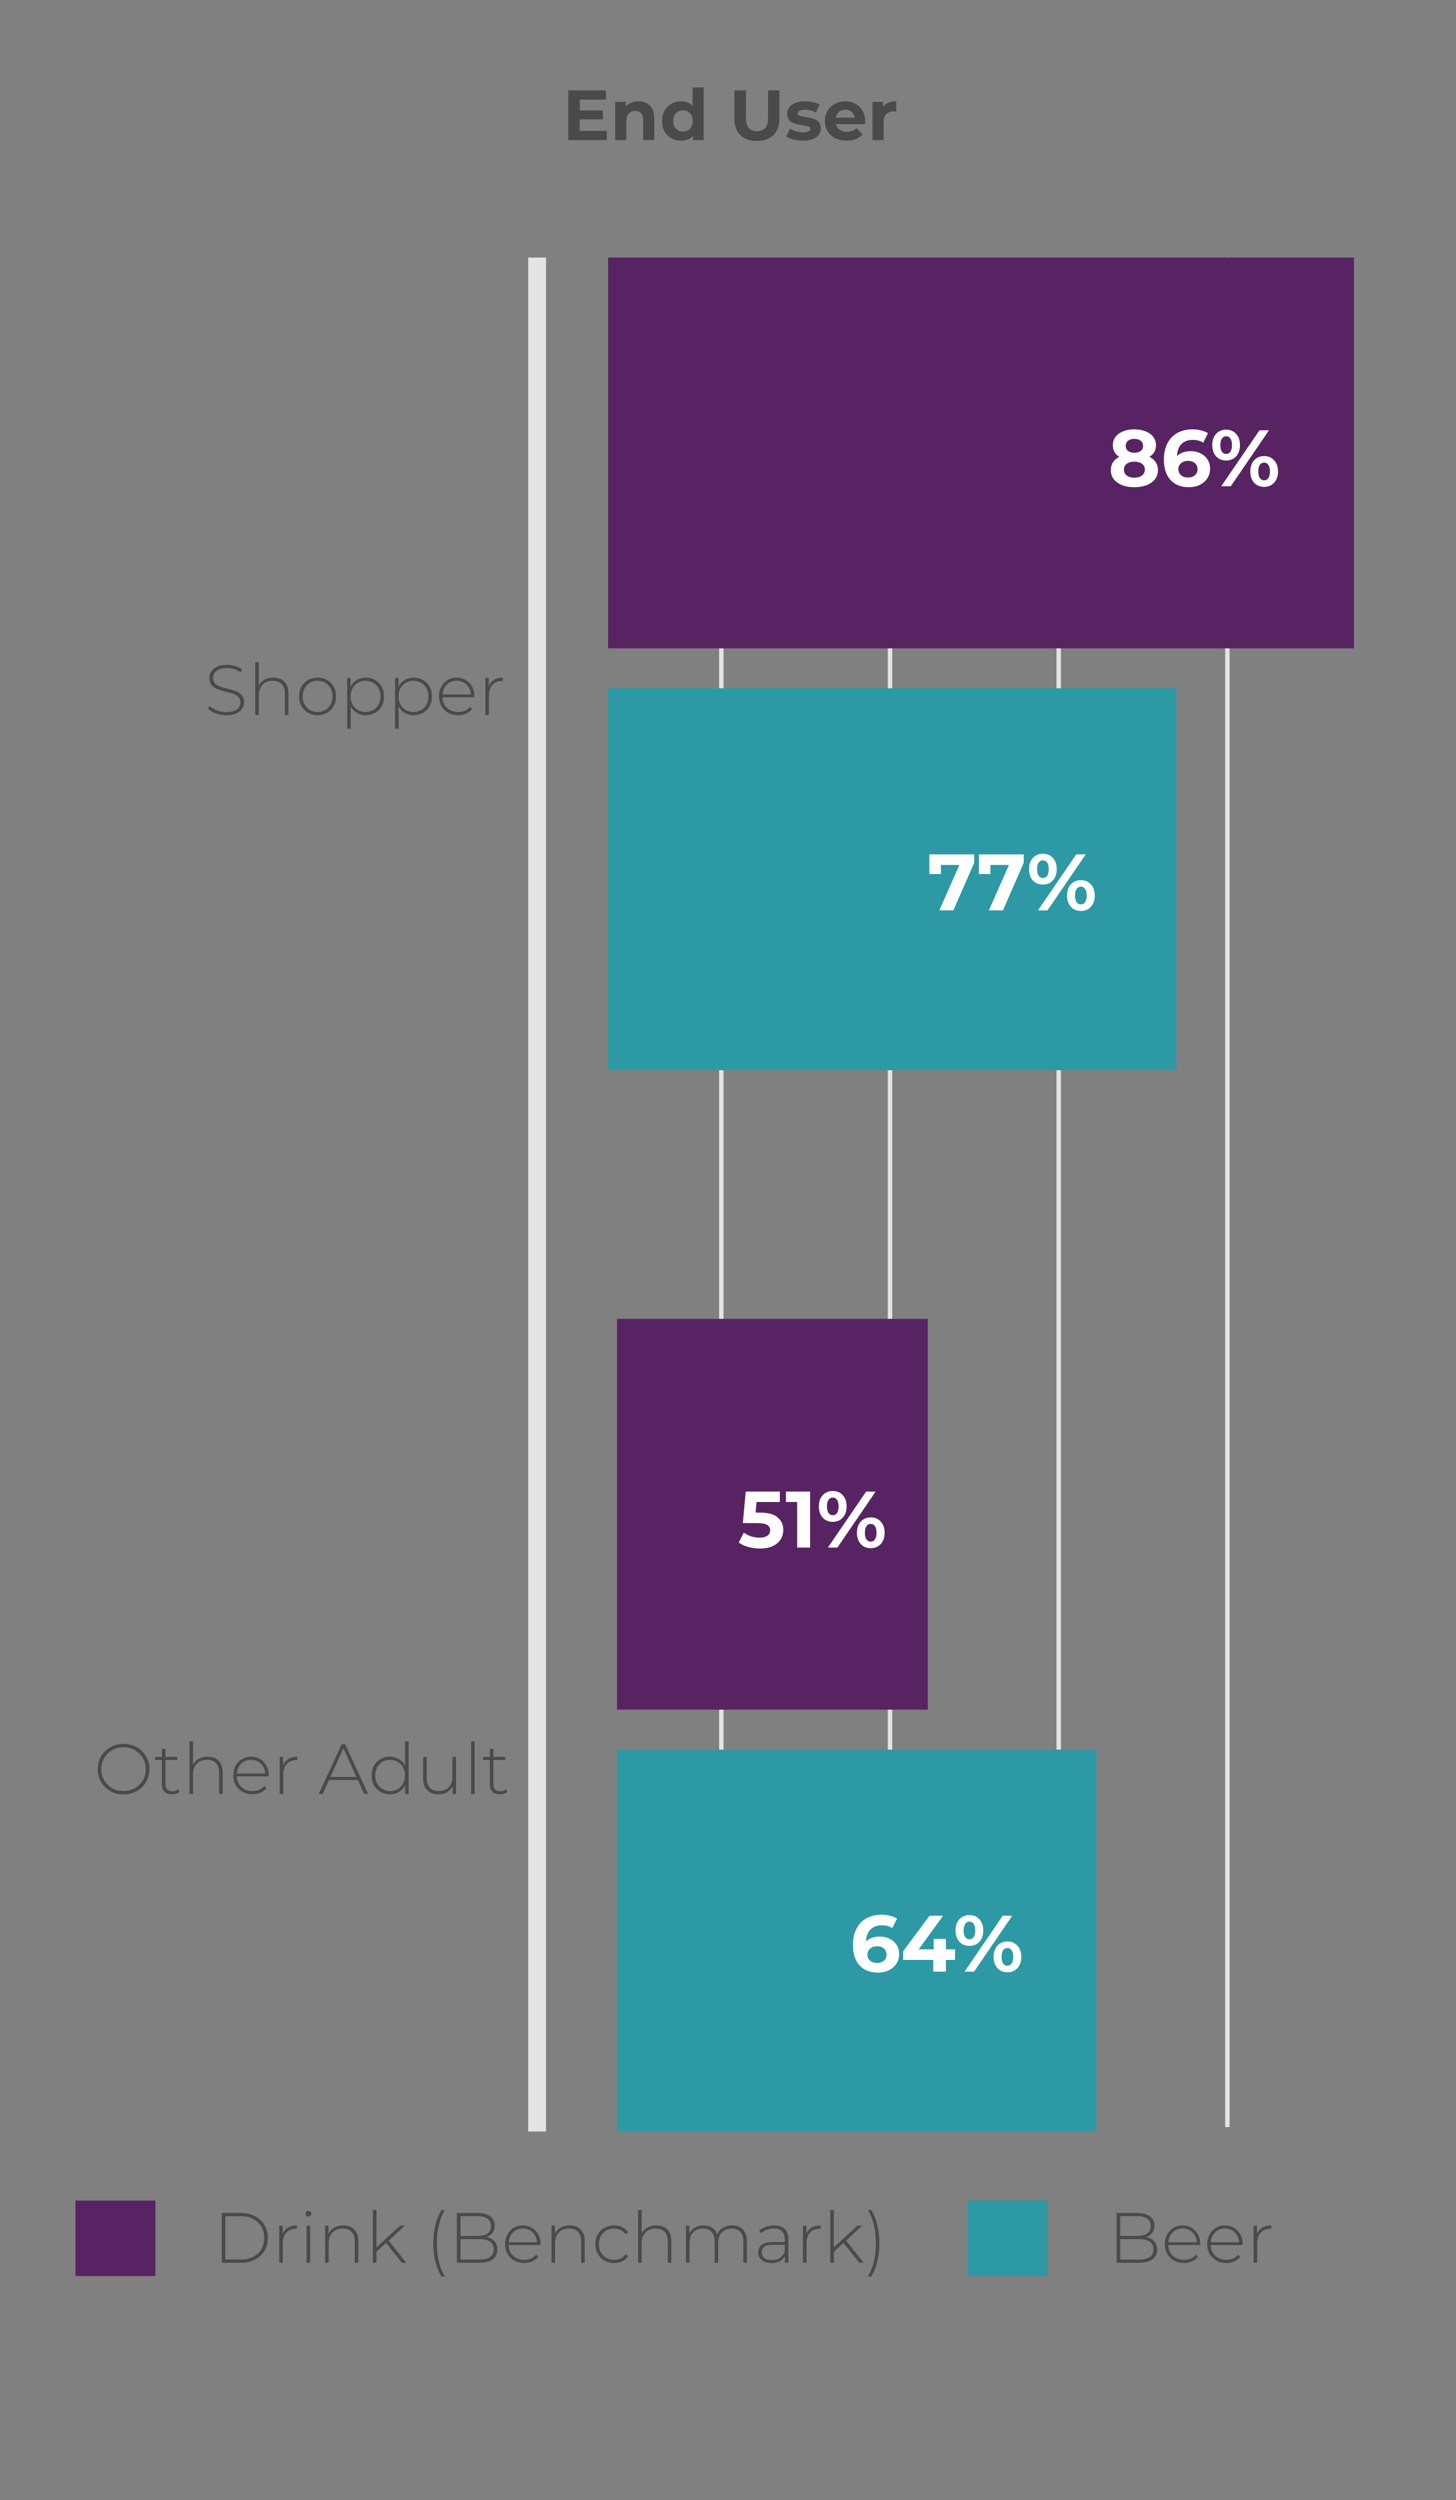 <svg width="328" height="563" viewBox="0 0 328 563" fill="none" xmlns="http://www.w3.org/2000/svg">
<rect x="0" y="0" width="328" height="563" fill="#808080" stroke="none"/>
<g clip-path="url(#clip0_10_1146)">
<path d="M258.197 503.777C258.997 503.926 259.605 504.241 260.021 504.721C260.448 505.201 260.661 505.825 260.661 506.593C260.661 507.542 260.315 508.273 259.621 508.785C258.928 509.297 257.899 509.553 256.533 509.553H251.541V498.353H256.213C257.429 498.353 258.373 498.604 259.045 499.105C259.728 499.596 260.069 500.3 260.069 501.217C260.069 501.857 259.899 502.396 259.557 502.833C259.227 503.27 258.773 503.585 258.197 503.777ZM252.357 499.057V503.521H256.181C257.163 503.521 257.915 503.334 258.437 502.961C258.971 502.577 259.237 502.017 259.237 501.281C259.237 500.556 258.971 500.006 258.437 499.633C257.915 499.249 257.163 499.057 256.181 499.057H252.357ZM256.533 508.849C257.621 508.849 258.443 508.662 258.997 508.289C259.563 507.905 259.845 507.318 259.845 506.529C259.845 505.74 259.563 505.158 258.997 504.785C258.443 504.412 257.621 504.225 256.533 504.225H252.357V508.849H256.533ZM270.373 505.569H263.189C263.21 506.22 263.375 506.801 263.685 507.313C263.994 507.814 264.41 508.204 264.933 508.481C265.466 508.758 266.063 508.897 266.725 508.897C267.269 508.897 267.77 508.801 268.229 508.609C268.698 508.406 269.087 508.113 269.397 507.729L269.861 508.257C269.498 508.694 269.039 509.03 268.485 509.265C267.941 509.5 267.349 509.617 266.709 509.617C265.877 509.617 265.135 509.436 264.485 509.073C263.834 508.71 263.322 508.209 262.949 507.569C262.586 506.929 262.405 506.198 262.405 505.377C262.405 504.566 262.575 503.841 262.917 503.201C263.269 502.55 263.749 502.044 264.357 501.681C264.965 501.318 265.647 501.137 266.405 501.137C267.162 501.137 267.839 501.318 268.437 501.681C269.045 502.033 269.519 502.529 269.861 503.169C270.213 503.809 270.389 504.534 270.389 505.345L270.373 505.569ZM266.405 501.841C265.818 501.841 265.29 501.974 264.821 502.241C264.351 502.497 263.973 502.865 263.685 503.345C263.407 503.814 263.247 504.348 263.205 504.945H269.605C269.573 504.348 269.413 503.814 269.125 503.345C268.837 502.876 268.458 502.508 267.989 502.241C267.519 501.974 266.991 501.841 266.405 501.841ZM279.919 505.569H272.735C272.757 506.22 272.922 506.801 273.231 507.313C273.541 507.814 273.957 508.204 274.479 508.481C275.013 508.758 275.61 508.897 276.271 508.897C276.815 508.897 277.317 508.801 277.775 508.609C278.245 508.406 278.634 508.113 278.943 507.729L279.407 508.257C279.045 508.694 278.586 509.03 278.031 509.265C277.487 509.5 276.895 509.617 276.255 509.617C275.423 509.617 274.682 509.436 274.031 509.073C273.381 508.71 272.869 508.209 272.495 507.569C272.133 506.929 271.951 506.198 271.951 505.377C271.951 504.566 272.122 503.841 272.463 503.201C272.815 502.55 273.295 502.044 273.903 501.681C274.511 501.318 275.194 501.137 275.951 501.137C276.709 501.137 277.386 501.318 277.983 501.681C278.591 502.033 279.066 502.529 279.407 503.169C279.759 503.809 279.935 504.534 279.935 505.345L279.919 505.569ZM275.951 501.841C275.365 501.841 274.837 501.974 274.367 502.241C273.898 502.497 273.519 502.865 273.231 503.345C272.954 503.814 272.794 504.348 272.751 504.945H279.151C279.119 504.348 278.959 503.814 278.671 503.345C278.383 502.876 278.005 502.508 277.535 502.241C277.066 501.974 276.538 501.841 275.951 501.841ZM283.178 503.025C283.434 502.417 283.834 501.953 284.378 501.633C284.922 501.302 285.584 501.137 286.362 501.137V501.921L286.17 501.905C285.242 501.905 284.517 502.198 283.994 502.785C283.472 503.361 283.21 504.166 283.21 505.201V509.553H282.41V501.201H283.178V503.025Z" fill="#4A4A4A"/>
<path d="M49.952 498.353H54.384C55.547 498.353 56.576 498.593 57.472 499.073C58.379 499.553 59.083 500.22 59.584 501.073C60.085 501.916 60.336 502.876 60.336 503.953C60.336 505.03 60.085 505.996 59.584 506.849C59.083 507.692 58.379 508.353 57.472 508.833C56.576 509.313 55.547 509.553 54.384 509.553H49.952V498.353ZM54.32 508.817C55.355 508.817 56.267 508.614 57.056 508.209C57.845 507.793 58.453 507.217 58.88 506.481C59.307 505.745 59.52 504.902 59.52 503.953C59.52 503.004 59.307 502.161 58.88 501.425C58.453 500.689 57.845 500.118 57.056 499.713C56.267 499.297 55.355 499.089 54.32 499.089H50.768V508.817H54.32ZM63.683 503.025C63.939 502.417 64.339 501.953 64.883 501.633C65.427 501.302 66.088 501.137 66.867 501.137V501.921L66.675 501.905C65.747 501.905 65.021 502.198 64.499 502.785C63.976 503.361 63.715 504.166 63.715 505.201V509.553H62.915V501.201H63.683V503.025ZM69.071 501.201H69.871V509.553H69.071V501.201ZM69.471 499.169C69.29 499.169 69.135 499.11 69.007 498.993C68.879 498.865 68.815 498.71 68.815 498.529C68.815 498.348 68.879 498.193 69.007 498.065C69.135 497.937 69.29 497.873 69.471 497.873C69.652 497.873 69.807 497.937 69.935 498.065C70.063 498.182 70.127 498.332 70.127 498.513C70.127 498.694 70.063 498.849 69.935 498.977C69.807 499.105 69.652 499.169 69.471 499.169ZM77.323 501.137C78.368 501.137 79.195 501.441 79.803 502.049C80.411 502.657 80.715 503.532 80.715 504.673V509.553H79.915V504.737C79.915 503.798 79.675 503.084 79.195 502.593C78.725 502.102 78.064 501.857 77.211 501.857C76.23 501.857 75.456 502.15 74.891 502.737C74.326 503.324 74.043 504.113 74.043 505.105V509.553H73.243V501.201H74.011V503.009C74.299 502.422 74.725 501.964 75.291 501.633C75.867 501.302 76.544 501.137 77.323 501.137ZM86.984 505.089L84.808 507.073V509.553H84.008V497.681H84.808V506.081L90.153 501.201H91.177L87.576 504.577L91.528 509.553H90.537L86.984 505.089ZM99.444 512.657C98.858 511.676 98.404 510.55 98.084 509.281C97.775 508.012 97.62 506.641 97.62 505.169C97.62 503.697 97.775 502.321 98.084 501.041C98.404 499.75 98.858 498.63 99.444 497.681H100.212C99.007 499.74 98.404 502.236 98.404 505.169C98.404 508.102 99.007 510.598 100.212 512.657H99.444ZM109.577 503.777C110.377 503.926 110.985 504.241 111.401 504.721C111.827 505.201 112.041 505.825 112.041 506.593C112.041 507.542 111.694 508.273 111.001 508.785C110.307 509.297 109.278 509.553 107.913 509.553H102.921V498.353H107.593C108.809 498.353 109.753 498.604 110.425 499.105C111.107 499.596 111.449 500.3 111.449 501.217C111.449 501.857 111.278 502.396 110.937 502.833C110.606 503.27 110.153 503.585 109.577 503.777ZM103.737 499.057V503.521H107.561C108.542 503.521 109.294 503.334 109.817 502.961C110.35 502.577 110.617 502.017 110.617 501.281C110.617 500.556 110.35 500.006 109.817 499.633C109.294 499.249 108.542 499.057 107.561 499.057H103.737ZM107.913 508.849C109.001 508.849 109.822 508.662 110.377 508.289C110.942 507.905 111.225 507.318 111.225 506.529C111.225 505.74 110.942 505.158 110.377 504.785C109.822 504.412 109.001 504.225 107.913 504.225H103.737V508.849H107.913ZM121.752 505.569H114.568C114.589 506.22 114.755 506.801 115.064 507.313C115.373 507.814 115.789 508.204 116.312 508.481C116.845 508.758 117.443 508.897 118.104 508.897C118.648 508.897 119.149 508.801 119.608 508.609C120.077 508.406 120.467 508.113 120.776 507.729L121.24 508.257C120.877 508.694 120.419 509.03 119.864 509.265C119.32 509.5 118.728 509.617 118.088 509.617C117.256 509.617 116.515 509.436 115.864 509.073C115.213 508.71 114.701 508.209 114.328 507.569C113.965 506.929 113.784 506.198 113.784 505.377C113.784 504.566 113.955 503.841 114.296 503.201C114.648 502.55 115.128 502.044 115.736 501.681C116.344 501.318 117.027 501.137 117.784 501.137C118.541 501.137 119.219 501.318 119.816 501.681C120.424 502.033 120.899 502.529 121.24 503.169C121.592 503.809 121.768 504.534 121.768 505.345L121.752 505.569ZM117.784 501.841C117.197 501.841 116.669 501.974 116.2 502.241C115.731 502.497 115.352 502.865 115.064 503.345C114.787 503.814 114.627 504.348 114.584 504.945H120.984C120.952 504.348 120.792 503.814 120.504 503.345C120.216 502.876 119.837 502.508 119.368 502.241C118.899 501.974 118.371 501.841 117.784 501.841ZM128.323 501.137C129.368 501.137 130.195 501.441 130.803 502.049C131.411 502.657 131.715 503.532 131.715 504.673V509.553H130.915V504.737C130.915 503.798 130.675 503.084 130.195 502.593C129.726 502.102 129.064 501.857 128.211 501.857C127.23 501.857 126.456 502.15 125.891 502.737C125.326 503.324 125.043 504.113 125.043 505.105V509.553H124.243V501.201H125.011V503.009C125.299 502.422 125.726 501.964 126.291 501.633C126.867 501.302 127.544 501.137 128.323 501.137ZM138.336 509.617C137.525 509.617 136.8 509.436 136.16 509.073C135.52 508.71 135.019 508.209 134.656 507.569C134.293 506.918 134.112 506.188 134.112 505.377C134.112 504.556 134.293 503.825 134.656 503.185C135.019 502.534 135.52 502.033 136.16 501.681C136.8 501.318 137.525 501.137 138.336 501.137C139.008 501.137 139.616 501.27 140.16 501.537C140.715 501.793 141.163 502.172 141.504 502.673L140.912 503.105C140.613 502.689 140.24 502.38 139.792 502.177C139.355 501.964 138.869 501.857 138.336 501.857C137.685 501.857 137.099 502.006 136.576 502.305C136.064 502.593 135.659 503.004 135.36 503.537C135.072 504.07 134.928 504.684 134.928 505.377C134.928 506.07 135.072 506.684 135.36 507.217C135.659 507.75 136.064 508.166 136.576 508.465C137.099 508.753 137.685 508.897 138.336 508.897C138.869 508.897 139.355 508.796 139.792 508.593C140.24 508.38 140.613 508.065 140.912 507.649L141.504 508.081C141.163 508.582 140.715 508.966 140.16 509.233C139.616 509.489 139.008 509.617 138.336 509.617ZM147.839 501.137C148.884 501.137 149.711 501.441 150.319 502.049C150.927 502.657 151.231 503.532 151.231 504.673V509.553H150.431V504.737C150.431 503.798 150.191 503.084 149.711 502.593C149.241 502.102 148.58 501.857 147.727 501.857C146.745 501.857 145.972 502.15 145.407 502.737C144.841 503.324 144.559 504.113 144.559 505.105V509.553H143.759V497.681H144.559V502.945C144.847 502.369 145.273 501.926 145.839 501.617C146.404 501.297 147.071 501.137 147.839 501.137ZM164.924 501.137C165.959 501.137 166.769 501.441 167.356 502.049C167.953 502.657 168.252 503.532 168.252 504.673V509.553H167.452V504.737C167.452 503.798 167.223 503.084 166.764 502.593C166.305 502.102 165.665 501.857 164.844 501.857C163.905 501.857 163.159 502.15 162.604 502.737C162.06 503.324 161.788 504.113 161.788 505.105V509.553H160.988V504.737C160.988 503.798 160.759 503.084 160.3 502.593C159.841 502.102 159.201 501.857 158.38 501.857C157.441 501.857 156.695 502.15 156.14 502.737C155.596 503.324 155.324 504.113 155.324 505.105V509.553H154.524V501.201H155.292V502.993C155.569 502.406 155.98 501.953 156.524 501.633C157.079 501.302 157.735 501.137 158.492 501.137C159.249 501.137 159.889 501.308 160.412 501.649C160.945 501.99 161.324 502.492 161.548 503.153C161.825 502.534 162.257 502.044 162.844 501.681C163.441 501.318 164.135 501.137 164.924 501.137ZM174.371 501.137C175.406 501.137 176.201 501.404 176.755 501.937C177.31 502.46 177.587 503.233 177.587 504.257V509.553H176.819V508.065C176.553 508.556 176.163 508.94 175.651 509.217C175.139 509.484 174.526 509.617 173.811 509.617C172.883 509.617 172.147 509.398 171.603 508.961C171.07 508.524 170.803 507.948 170.803 507.233C170.803 506.54 171.049 505.98 171.539 505.553C172.041 505.116 172.835 504.897 173.923 504.897H176.787V504.225C176.787 503.446 176.574 502.854 176.147 502.449C175.731 502.044 175.118 501.841 174.307 501.841C173.753 501.841 173.219 501.937 172.707 502.129C172.206 502.321 171.779 502.577 171.427 502.897L171.027 502.321C171.443 501.948 171.945 501.66 172.531 501.457C173.118 501.244 173.731 501.137 174.371 501.137ZM173.923 508.961C174.617 508.961 175.203 508.801 175.683 508.481C176.174 508.161 176.542 507.697 176.787 507.089V505.521H173.939C173.118 505.521 172.521 505.67 172.147 505.969C171.785 506.268 171.603 506.678 171.603 507.201C171.603 507.745 171.806 508.177 172.211 508.497C172.617 508.806 173.187 508.961 173.923 508.961ZM181.652 503.025C181.908 502.417 182.308 501.953 182.852 501.633C183.396 501.302 184.057 501.137 184.836 501.137V501.921L184.644 501.905C183.716 501.905 182.99 502.198 182.468 502.785C181.945 503.361 181.684 504.166 181.684 505.201V509.553H180.884V501.201H181.652V503.025ZM190.016 505.089L187.84 507.073V509.553H187.04V497.681H187.84V506.081L193.184 501.201H194.208L190.608 504.577L194.56 509.553H193.568L190.016 505.089ZM195.518 512.657C196.137 511.612 196.59 510.47 196.878 509.233C197.166 507.996 197.31 506.641 197.31 505.169C197.31 503.697 197.166 502.342 196.878 501.105C196.59 499.868 196.137 498.726 195.518 497.681H196.27C196.867 498.63 197.321 499.75 197.63 501.041C197.95 502.321 198.11 503.697 198.11 505.169C198.11 506.641 197.95 508.017 197.63 509.297C197.321 510.566 196.867 511.686 196.27 512.657H195.518Z" fill="#4A4A4A"/>
<rect x="17" y="495.553" width="18" height="17" fill="#582362"/>
<rect x="218" y="495.553" width="18" height="17" fill="#2C99A4"/>
<path d="M136.703 29.473V31.553H128.031V20.353H136.495V22.433H130.607V24.865H135.807V26.881H130.607V29.473H136.703ZM143.822 22.817C144.888 22.817 145.747 23.137 146.398 23.777C147.059 24.417 147.39 25.366 147.39 26.625V31.553H144.894V27.009C144.894 26.326 144.744 25.82 144.446 25.489C144.147 25.148 143.715 24.977 143.15 24.977C142.52 24.977 142.019 25.174 141.646 25.569C141.272 25.953 141.086 26.529 141.086 27.297V31.553H138.59V22.945H140.974V23.953C141.304 23.59 141.715 23.313 142.206 23.121C142.696 22.918 143.235 22.817 143.822 22.817ZM158.514 19.681V31.553H156.13V30.561C155.511 31.308 154.615 31.681 153.442 31.681C152.631 31.681 151.895 31.5 151.234 31.137C150.583 30.774 150.071 30.257 149.698 29.585C149.324 28.913 149.138 28.134 149.138 27.249C149.138 26.364 149.324 25.585 149.698 24.913C150.071 24.241 150.583 23.724 151.234 23.361C151.895 22.998 152.631 22.817 153.442 22.817C154.54 22.817 155.399 23.164 156.018 23.857V19.681H158.514ZM153.874 29.633C154.503 29.633 155.026 29.42 155.442 28.993C155.858 28.556 156.066 27.974 156.066 27.249C156.066 26.524 155.858 25.948 155.442 25.521C155.026 25.084 154.503 24.865 153.874 24.865C153.234 24.865 152.706 25.084 152.29 25.521C151.874 25.948 151.666 26.524 151.666 27.249C151.666 27.974 151.874 28.556 152.29 28.993C152.706 29.42 153.234 29.633 153.874 29.633ZM170.507 31.745C168.907 31.745 167.659 31.302 166.763 30.417C165.878 29.532 165.435 28.268 165.435 26.625V20.353H168.027V26.529C168.027 28.534 168.859 29.537 170.523 29.537C171.334 29.537 171.952 29.297 172.379 28.817C172.806 28.326 173.019 27.564 173.019 26.529V20.353H175.579V26.625C175.579 28.268 175.131 29.532 174.235 30.417C173.35 31.302 172.107 31.745 170.507 31.745ZM180.861 31.681C180.146 31.681 179.447 31.596 178.765 31.425C178.082 31.244 177.538 31.02 177.133 30.753L177.965 28.961C178.349 29.206 178.813 29.409 179.357 29.569C179.901 29.718 180.434 29.793 180.957 29.793C182.013 29.793 182.541 29.532 182.541 29.009C182.541 28.764 182.397 28.588 182.109 28.481C181.821 28.374 181.378 28.284 180.781 28.209C180.077 28.102 179.495 27.98 179.037 27.841C178.578 27.702 178.178 27.457 177.837 27.105C177.506 26.753 177.34 26.252 177.34 25.601C177.34 25.057 177.495 24.577 177.805 24.161C178.125 23.734 178.583 23.404 179.181 23.169C179.789 22.934 180.503 22.817 181.325 22.817C181.933 22.817 182.535 22.886 183.133 23.025C183.741 23.153 184.242 23.334 184.637 23.569L183.805 25.345C183.047 24.918 182.221 24.705 181.325 24.705C180.791 24.705 180.391 24.78 180.125 24.929C179.858 25.078 179.725 25.27 179.725 25.505C179.725 25.772 179.869 25.958 180.157 26.065C180.445 26.172 180.903 26.273 181.533 26.369C182.237 26.486 182.813 26.614 183.261 26.753C183.709 26.881 184.098 27.121 184.429 27.473C184.759 27.825 184.925 28.316 184.925 28.945C184.925 29.478 184.765 29.953 184.445 30.369C184.125 30.785 183.655 31.11 183.037 31.345C182.429 31.569 181.703 31.681 180.861 31.681ZM194.897 27.281C194.897 27.313 194.881 27.537 194.849 27.953H188.337C188.454 28.486 188.731 28.908 189.169 29.217C189.606 29.526 190.15 29.681 190.801 29.681C191.249 29.681 191.643 29.617 191.985 29.489C192.337 29.35 192.662 29.137 192.961 28.849L194.289 30.289C193.478 31.217 192.294 31.681 190.737 31.681C189.766 31.681 188.907 31.494 188.161 31.121C187.414 30.737 186.838 30.209 186.433 29.537C186.027 28.865 185.825 28.102 185.825 27.249C185.825 26.406 186.022 25.649 186.417 24.977C186.822 24.294 187.371 23.766 188.065 23.393C188.769 23.009 189.553 22.817 190.417 22.817C191.259 22.817 192.022 22.998 192.705 23.361C193.387 23.724 193.921 24.246 194.305 24.929C194.699 25.601 194.897 26.385 194.897 27.281ZM190.433 24.705C189.867 24.705 189.393 24.865 189.009 25.185C188.625 25.505 188.39 25.942 188.305 26.497H192.545C192.459 25.953 192.225 25.521 191.841 25.201C191.457 24.87 190.987 24.705 190.433 24.705ZM198.942 24.081C199.241 23.665 199.641 23.35 200.142 23.137C200.654 22.924 201.241 22.817 201.902 22.817V25.121C201.625 25.1 201.438 25.089 201.342 25.089C200.628 25.089 200.068 25.292 199.662 25.697C199.257 26.092 199.054 26.689 199.054 27.489V31.553H196.558V22.945H198.942V24.081Z" fill="#4A4A4A"/>
<path d="M50.951 161.08C50.129 161.08 49.345 160.941 48.599 160.664C47.863 160.376 47.287 160.008 46.871 159.56L47.239 158.952C47.633 159.368 48.161 159.709 48.823 159.976C49.495 160.232 50.199 160.36 50.935 160.36C52.001 160.36 52.807 160.157 53.351 159.752C53.895 159.347 54.167 158.819 54.167 158.168C54.167 157.667 54.023 157.267 53.735 156.968C53.447 156.669 53.089 156.44 52.663 156.28C52.236 156.12 51.66 155.955 50.935 155.784C50.113 155.581 49.452 155.384 48.951 155.192C48.46 155 48.039 154.707 47.687 154.312C47.345 153.907 47.175 153.368 47.175 152.696C47.175 152.152 47.319 151.656 47.607 151.208C47.895 150.749 48.332 150.387 48.919 150.12C49.516 149.853 50.257 149.72 51.143 149.72C51.761 149.72 52.369 149.811 52.967 149.992C53.564 150.173 54.081 150.419 54.519 150.728L54.215 151.384C53.767 151.075 53.271 150.84 52.727 150.68C52.193 150.52 51.665 150.44 51.143 150.44C50.108 150.44 49.324 150.648 48.791 151.064C48.257 151.48 47.991 152.019 47.991 152.68C47.991 153.181 48.135 153.581 48.423 153.88C48.711 154.179 49.068 154.408 49.495 154.568C49.921 154.728 50.503 154.899 51.239 155.08C52.06 155.283 52.716 155.48 53.207 155.672C53.697 155.864 54.113 156.157 54.455 156.552C54.807 156.936 54.983 157.459 54.983 158.12C54.983 158.664 54.833 159.16 54.535 159.608C54.247 160.056 53.799 160.413 53.191 160.68C52.583 160.947 51.836 161.08 50.951 161.08ZM61.581 152.584C62.626 152.584 63.453 152.888 64.061 153.496C64.669 154.104 64.973 154.979 64.973 156.12L64.973 161L64.173 161L64.173 156.184C64.173 155.245 63.933 154.531 63.453 154.04C62.983 153.549 62.322 153.304 61.469 153.304C60.487 153.304 59.714 153.597 59.149 154.184C58.583 154.771 58.301 155.56 58.301 156.552L58.301 161L57.501 161L57.501 149.128L58.301 149.128L58.301 154.392C58.589 153.816 59.015 153.373 59.581 153.064C60.146 152.744 60.813 152.584 61.581 152.584ZM71.546 161.064C70.757 161.064 70.042 160.883 69.402 160.52C68.773 160.157 68.277 159.656 67.914 159.016C67.551 158.365 67.37 157.635 67.37 156.824C67.37 156.013 67.551 155.288 67.914 154.648C68.277 153.997 68.773 153.491 69.402 153.128C70.042 152.765 70.757 152.584 71.546 152.584C72.335 152.584 73.045 152.765 73.674 153.128C74.314 153.491 74.815 153.997 75.178 154.648C75.541 155.288 75.722 156.013 75.722 156.824C75.722 157.635 75.541 158.365 75.178 159.016C74.815 159.656 74.314 160.157 73.674 160.52C73.045 160.883 72.335 161.064 71.546 161.064ZM71.546 160.344C72.186 160.344 72.757 160.195 73.258 159.896C73.77 159.597 74.17 159.181 74.458 158.648C74.757 158.115 74.906 157.507 74.906 156.824C74.906 156.141 74.757 155.533 74.458 155C74.17 154.467 73.77 154.051 73.258 153.752C72.757 153.453 72.186 153.304 71.546 153.304C70.906 153.304 70.33 153.453 69.818 153.752C69.317 154.051 68.917 154.467 68.618 155C68.33 155.533 68.186 156.141 68.186 156.824C68.186 157.507 68.33 158.115 68.618 158.648C68.917 159.181 69.317 159.597 69.818 159.896C70.33 160.195 70.906 160.344 71.546 160.344ZM82.396 152.584C83.174 152.584 83.879 152.765 84.508 153.128C85.137 153.491 85.628 153.992 85.98 154.632C86.343 155.272 86.524 156.003 86.524 156.824C86.524 157.645 86.343 158.381 85.98 159.032C85.628 159.672 85.137 160.173 84.508 160.536C83.879 160.888 83.174 161.064 82.396 161.064C81.66 161.064 80.993 160.893 80.396 160.552C79.799 160.2 79.335 159.715 79.004 159.096L79.004 164.104L78.204 164.104L78.204 152.648L78.972 152.648L78.972 154.616C79.302 153.976 79.766 153.48 80.364 153.128C80.972 152.765 81.649 152.584 82.396 152.584ZM82.348 160.344C82.988 160.344 83.564 160.195 84.076 159.896C84.588 159.597 84.988 159.181 85.276 158.648C85.575 158.115 85.724 157.507 85.724 156.824C85.724 156.141 85.575 155.533 85.276 155C84.988 154.467 84.588 154.051 84.076 153.752C83.564 153.453 82.988 153.304 82.348 153.304C81.708 153.304 81.132 153.453 80.62 153.752C80.118 154.051 79.719 154.467 79.42 155C79.132 155.533 78.988 156.141 78.988 156.824C78.988 157.507 79.132 158.115 79.42 158.648C79.719 159.181 80.118 159.597 80.62 159.896C81.132 160.195 81.708 160.344 82.348 160.344ZM93.193 152.584C93.971 152.584 94.675 152.765 95.305 153.128C95.934 153.491 96.425 153.992 96.777 154.632C97.139 155.272 97.321 156.003 97.321 156.824C97.321 157.645 97.139 158.381 96.777 159.032C96.425 159.672 95.934 160.173 95.305 160.536C94.675 160.888 93.971 161.064 93.193 161.064C92.457 161.064 91.79 160.893 91.193 160.552C90.595 160.2 90.131 159.715 89.801 159.096L89.801 164.104L89.001 164.104L89.001 152.648L89.769 152.648L89.769 154.616C90.099 153.976 90.563 153.48 91.161 153.128C91.769 152.765 92.446 152.584 93.193 152.584ZM93.145 160.344C93.785 160.344 94.361 160.195 94.873 159.896C95.385 159.597 95.785 159.181 96.073 158.648C96.371 158.115 96.521 157.507 96.521 156.824C96.521 156.141 96.371 155.533 96.073 155C95.785 154.467 95.385 154.051 94.873 153.752C94.361 153.453 93.785 153.304 93.145 153.304C92.505 153.304 91.929 153.453 91.417 153.752C90.915 154.051 90.515 154.467 90.217 155C89.929 155.533 89.785 156.141 89.785 156.824C89.785 157.507 89.929 158.115 90.217 158.648C90.515 159.181 90.915 159.597 91.417 159.896C91.929 160.195 92.505 160.344 93.145 160.344ZM106.854 157.016L99.67 157.016C99.691 157.667 99.856 158.248 100.166 158.76C100.475 159.261 100.891 159.651 101.414 159.928C101.947 160.205 102.544 160.344 103.206 160.344C103.75 160.344 104.251 160.248 104.71 160.056C105.179 159.853 105.568 159.56 105.878 159.176L106.342 159.704C105.979 160.141 105.52 160.477 104.966 160.712C104.422 160.947 103.83 161.064 103.19 161.064C102.358 161.064 101.616 160.883 100.966 160.52C100.315 160.157 99.803 159.656 99.43 159.016C99.067 158.376 98.886 157.645 98.886 156.824C98.886 156.013 99.056 155.288 99.398 154.648C99.75 153.997 100.23 153.491 100.838 153.128C101.446 152.765 102.128 152.584 102.886 152.584C103.643 152.584 104.32 152.765 104.918 153.128C105.526 153.48 106 153.976 106.342 154.616C106.694 155.256 106.87 155.981 106.87 156.792L106.854 157.016ZM102.886 153.288C102.299 153.288 101.771 153.421 101.302 153.688C100.832 153.944 100.454 154.312 100.166 154.792C99.888 155.261 99.728 155.795 99.686 156.392L106.086 156.392C106.054 155.795 105.894 155.261 105.606 154.792C105.318 154.323 104.939 153.955 104.47 153.688C104 153.421 103.472 153.288 102.886 153.288ZM110.112 154.472C110.368 153.864 110.768 153.4 111.312 153.08C111.856 152.749 112.518 152.584 113.296 152.584L113.296 153.368L113.104 153.352C112.176 153.352 111.451 153.645 110.928 154.232C110.406 154.808 110.144 155.613 110.144 156.648L110.144 161L109.344 161L109.344 152.648L110.112 152.648L110.112 154.472Z" fill="#4A4A4A"/>
<path d="M27.837 404.08C26.738 404.08 25.746 403.835 24.861 403.344C23.976 402.843 23.277 402.16 22.765 401.296C22.264 400.432 22.013 399.467 22.013 398.4C22.013 397.333 22.264 396.368 22.765 395.504C23.277 394.64 23.976 393.963 24.861 393.472C25.746 392.971 26.738 392.72 27.837 392.72C28.936 392.72 29.927 392.965 30.813 393.456C31.698 393.947 32.392 394.624 32.893 395.488C33.405 396.352 33.661 397.323 33.661 398.4C33.661 399.477 33.405 400.448 32.893 401.312C32.392 402.176 31.698 402.853 30.813 403.344C29.927 403.835 28.936 404.08 27.837 404.08ZM27.837 403.328C28.776 403.328 29.623 403.115 30.381 402.688C31.138 402.261 31.735 401.675 32.173 400.928C32.61 400.171 32.829 399.328 32.829 398.4C32.829 397.472 32.61 396.635 32.173 395.888C31.735 395.131 31.138 394.539 30.381 394.112C29.623 393.685 28.776 393.472 27.837 393.472C26.898 393.472 26.045 393.685 25.277 394.112C24.52 394.539 23.922 395.131 23.485 395.888C23.047 396.635 22.829 397.472 22.829 398.4C22.829 399.328 23.047 400.171 23.485 400.928C23.922 401.675 24.52 402.261 25.277 402.688C26.045 403.115 26.898 403.328 27.837 403.328ZM40.457 403.472C40.255 403.664 39.998 403.813 39.689 403.92C39.391 404.016 39.076 404.064 38.745 404.064C38.02 404.064 37.46 403.867 37.065 403.472C36.67 403.067 36.473 402.507 36.473 401.792L36.473 396.336L34.937 396.336L34.937 395.648L36.473 395.648L36.473 393.824L37.273 393.824L37.273 395.648L39.929 395.648L39.929 396.336L37.273 396.336L37.273 401.712C37.273 402.256 37.401 402.672 37.657 402.96C37.924 403.237 38.313 403.376 38.825 403.376C39.348 403.376 39.78 403.221 40.121 402.912L40.457 403.472ZM46.768 395.584C47.813 395.584 48.64 395.888 49.248 396.496C49.856 397.104 50.16 397.979 50.16 399.12L50.16 404L49.36 404L49.36 399.184C49.36 398.245 49.12 397.531 48.64 397.04C48.171 396.549 47.51 396.304 46.656 396.304C45.675 396.304 44.901 396.597 44.336 397.184C43.771 397.771 43.488 398.56 43.488 399.552L43.488 404L42.688 404L42.688 392.128L43.488 392.128L43.488 397.392C43.776 396.816 44.203 396.373 44.768 396.064C45.334 395.744 46 395.584 46.768 395.584ZM60.525 400.016L53.341 400.016C53.363 400.667 53.528 401.248 53.837 401.76C54.147 402.261 54.563 402.651 55.085 402.928C55.619 403.205 56.216 403.344 56.877 403.344C57.421 403.344 57.923 403.248 58.381 403.056C58.851 402.853 59.24 402.56 59.549 402.176L60.013 402.704C59.651 403.141 59.192 403.477 58.637 403.712C58.093 403.947 57.501 404.064 56.861 404.064C56.029 404.064 55.288 403.883 54.637 403.52C53.987 403.157 53.475 402.656 53.101 402.016C52.739 401.376 52.557 400.645 52.557 399.824C52.557 399.013 52.728 398.288 53.069 397.648C53.421 396.997 53.901 396.491 54.509 396.128C55.117 395.765 55.8 395.584 56.557 395.584C57.315 395.584 57.992 395.765 58.589 396.128C59.197 396.48 59.672 396.976 60.013 397.616C60.365 398.256 60.541 398.981 60.541 399.792L60.525 400.016ZM56.557 396.288C55.971 396.288 55.443 396.421 54.973 396.688C54.504 396.944 54.125 397.312 53.837 397.792C53.56 398.261 53.4 398.795 53.357 399.392L59.757 399.392C59.725 398.795 59.565 398.261 59.277 397.792C58.989 397.323 58.611 396.955 58.141 396.688C57.672 396.421 57.144 396.288 56.557 396.288ZM63.784 397.472C64.04 396.864 64.44 396.4 64.984 396.08C65.528 395.749 66.19 395.584 66.968 395.584L66.968 396.368L66.776 396.352C65.848 396.352 65.123 396.645 64.6 397.232C64.078 397.808 63.816 398.613 63.816 399.648L63.816 404L63.016 404L63.016 395.648L63.784 395.648L63.784 397.472ZM80.606 400.848L74.111 400.848L72.686 404L71.806 404L76.959 392.8L77.775 392.8L82.927 404L82.046 404L80.606 400.848ZM80.302 400.16L77.359 393.696L74.43 400.16L80.302 400.16ZM92.05 392.128L92.05 404L91.266 404L91.266 402.032C90.935 402.683 90.471 403.184 89.874 403.536C89.276 403.888 88.599 404.064 87.842 404.064C87.063 404.064 86.359 403.883 85.73 403.52C85.1 403.157 84.604 402.656 84.242 402.016C83.89 401.376 83.714 400.645 83.714 399.824C83.714 399.003 83.89 398.272 84.242 397.632C84.604 396.981 85.1 396.48 85.73 396.128C86.359 395.765 87.063 395.584 87.842 395.584C88.588 395.584 89.255 395.76 89.842 396.112C90.439 396.464 90.908 396.955 91.25 397.584L91.25 392.128L92.05 392.128ZM87.89 403.344C88.53 403.344 89.1 403.195 89.602 402.896C90.114 402.597 90.514 402.181 90.802 401.648C91.1 401.115 91.25 400.507 91.25 399.824C91.25 399.141 91.1 398.533 90.802 398C90.514 397.467 90.114 397.051 89.602 396.752C89.1 396.453 88.53 396.304 87.89 396.304C87.25 396.304 86.674 396.453 86.162 396.752C85.66 397.051 85.26 397.467 84.962 398C84.674 398.533 84.53 399.141 84.53 399.824C84.53 400.507 84.674 401.115 84.962 401.648C85.26 402.181 85.66 402.597 86.162 402.896C86.674 403.195 87.25 403.344 87.89 403.344ZM102.735 395.648L102.735 404L101.967 404L101.967 402.208C101.689 402.795 101.279 403.253 100.735 403.584C100.191 403.904 99.55 404.064 98.814 404.064C97.727 404.064 96.873 403.76 96.254 403.152C95.636 402.544 95.326 401.669 95.326 400.528L95.326 395.648L96.126 395.648L96.126 400.464C96.126 401.403 96.367 402.117 96.847 402.608C97.326 403.099 98.004 403.344 98.879 403.344C99.817 403.344 100.559 403.051 101.103 402.464C101.657 401.877 101.935 401.088 101.935 400.096L101.935 395.648L102.735 395.648ZM106.126 392.128L106.926 392.128L106.926 404L106.126 404L106.126 392.128ZM114.332 403.472C114.13 403.664 113.874 403.813 113.564 403.92C113.266 404.016 112.951 404.064 112.62 404.064C111.895 404.064 111.335 403.867 110.94 403.472C110.546 403.067 110.348 402.507 110.348 401.792L110.348 396.336L108.812 396.336L108.812 395.648L110.348 395.648L110.348 393.824L111.148 393.824L111.148 395.648L113.804 395.648L113.804 396.336L111.148 396.336L111.148 401.712C111.148 402.256 111.276 402.672 111.532 402.96C111.799 403.237 112.188 403.376 112.7 403.376C113.223 403.376 113.655 403.221 113.996 402.912L114.332 403.472Z" fill="#4A4A4A"/>
<line x1="238.5" y1="58" x2="238.5" y2="479" stroke="#E4E4E4"/>
<line x1="162.5" y1="58" x2="162.5" y2="479" stroke="#E4E4E4"/>
<line x1="276.5" y1="58" x2="276.5" y2="479" stroke="#E4E4E4"/>
<line x1="200.5" y1="58" x2="200.5" y2="479" stroke="#E4E4E4"/>
<line x1="121" y1="58" x2="121" y2="480" stroke="#E4E4E4" stroke-width="4"/>
<rect x="137" y="58" width="168" height="88" fill="#582362"/>
<rect x="137" y="155" width="128" height="86" fill="#2C99A4"/>
<path d="M258.935 102.876C259.559 103.188 260.033 103.596 260.357 104.1C260.693 104.604 260.861 105.186 260.861 105.846C260.861 106.626 260.639 107.31 260.195 107.898C259.751 108.474 259.127 108.924 258.323 109.248C257.519 109.56 256.589 109.716 255.533 109.716C254.477 109.716 253.547 109.56 252.743 109.248C251.951 108.924 251.333 108.474 250.889 107.898C250.457 107.31 250.241 106.626 250.241 105.846C250.241 105.186 250.403 104.604 250.727 104.1C251.063 103.596 251.537 103.188 252.149 102.876C251.681 102.588 251.321 102.228 251.069 101.796C250.817 101.352 250.691 100.848 250.691 100.284C250.691 99.552 250.895 98.916 251.303 98.376C251.711 97.836 252.281 97.422 253.013 97.134C253.745 96.834 254.585 96.684 255.533 96.684C256.493 96.684 257.339 96.834 258.071 97.134C258.815 97.422 259.391 97.836 259.799 98.376C260.207 98.916 260.411 99.552 260.411 100.284C260.411 100.848 260.285 101.352 260.033 101.796C259.781 102.228 259.415 102.588 258.935 102.876ZM255.533 98.826C254.945 98.826 254.471 98.97 254.111 99.258C253.763 99.534 253.589 99.918 253.589 100.41C253.589 100.89 253.763 101.268 254.111 101.544C254.459 101.82 254.933 101.958 255.533 101.958C256.133 101.958 256.613 101.82 256.973 101.544C257.333 101.268 257.513 100.89 257.513 100.41C257.513 99.918 257.333 99.534 256.973 99.258C256.613 98.97 256.133 98.826 255.533 98.826ZM255.533 107.574C256.265 107.574 256.841 107.412 257.261 107.088C257.693 106.752 257.909 106.308 257.909 105.756C257.909 105.204 257.693 104.766 257.261 104.442C256.841 104.118 256.265 103.956 255.533 103.956C254.813 103.956 254.243 104.118 253.823 104.442C253.403 104.766 253.193 105.204 253.193 105.756C253.193 106.32 253.403 106.764 253.823 107.088C254.243 107.412 254.813 107.574 255.533 107.574ZM268.262 101.598C269.066 101.598 269.798 101.76 270.458 102.084C271.118 102.408 271.64 102.87 272.024 103.47C272.408 104.058 272.6 104.742 272.6 105.522C272.6 106.362 272.39 107.1 271.97 107.736C271.55 108.372 270.974 108.864 270.242 109.212C269.522 109.548 268.718 109.716 267.83 109.716C266.066 109.716 264.686 109.176 263.69 108.096C262.694 107.016 262.196 105.474 262.196 103.47C262.196 102.042 262.466 100.818 263.006 99.798C263.546 98.778 264.296 98.004 265.256 97.476C266.228 96.948 267.35 96.684 268.622 96.684C269.294 96.684 269.936 96.762 270.548 96.918C271.172 97.062 271.7 97.272 272.132 97.548L271.052 99.69C270.428 99.27 269.642 99.06 268.694 99.06C267.626 99.06 266.78 99.372 266.156 99.996C265.532 100.62 265.196 101.526 265.148 102.714C265.892 101.97 266.93 101.598 268.262 101.598ZM267.668 107.538C268.292 107.538 268.796 107.37 269.18 107.034C269.576 106.698 269.774 106.242 269.774 105.666C269.774 105.09 269.576 104.634 269.18 104.298C268.796 103.95 268.28 103.776 267.632 103.776C266.996 103.776 266.474 103.956 266.066 104.316C265.658 104.664 265.454 105.114 265.454 105.666C265.454 106.218 265.652 106.668 266.048 107.016C266.444 107.364 266.984 107.538 267.668 107.538ZM276.221 103.704C275.297 103.704 274.541 103.392 273.953 102.768C273.377 102.132 273.089 101.286 273.089 100.23C273.089 99.174 273.377 98.334 273.953 97.71C274.541 97.074 275.297 96.756 276.221 96.756C277.145 96.756 277.895 97.074 278.471 97.71C279.047 98.334 279.335 99.174 279.335 100.23C279.335 101.286 279.047 102.132 278.471 102.768C277.895 103.392 277.145 103.704 276.221 103.704ZM283.727 96.9L285.869 96.9L277.265 109.5L275.123 109.5L283.727 96.9ZM276.221 102.228C276.629 102.228 276.947 102.06 277.175 101.724C277.415 101.388 277.535 100.89 277.535 100.23C277.535 99.57 277.415 99.072 277.175 98.736C276.947 98.4 276.629 98.232 276.221 98.232C275.825 98.232 275.507 98.406 275.267 98.754C275.027 99.09 274.907 99.582 274.907 100.23C274.907 100.878 275.027 101.376 275.267 101.724C275.507 102.06 275.825 102.228 276.221 102.228ZM284.771 109.644C284.171 109.644 283.631 109.506 283.151 109.23C282.683 108.942 282.317 108.534 282.053 108.006C281.789 107.478 281.657 106.866 281.657 106.17C281.657 105.474 281.789 104.862 282.053 104.334C282.317 103.806 282.683 103.404 283.151 103.128C283.631 102.84 284.171 102.696 284.771 102.696C285.695 102.696 286.445 103.014 287.021 103.65C287.609 104.274 287.903 105.114 287.903 106.17C287.903 107.226 287.609 108.072 287.021 108.708C286.445 109.332 285.695 109.644 284.771 109.644ZM284.771 108.168C285.179 108.168 285.497 108 285.725 107.664C285.965 107.316 286.085 106.818 286.085 106.17C286.085 105.522 285.965 105.03 285.725 104.694C285.497 104.346 285.179 104.172 284.771 104.172C284.375 104.172 284.057 104.34 283.817 104.676C283.577 105.012 283.457 105.51 283.457 106.17C283.457 106.83 283.577 107.328 283.817 107.664C284.057 108 284.375 108.168 284.771 108.168Z" fill="white"/>
<path d="M219.459 192.4L219.459 194.29L214.779 205L211.611 205L216.129 194.776L211.953 194.776L211.953 196.828L209.361 196.828L209.361 192.4L219.459 192.4ZM230.621 192.4L230.621 194.29L225.941 205L222.773 205L227.291 194.776L223.115 194.776L223.115 196.828L220.523 196.828L220.523 192.4L230.621 192.4ZM234.94 199.204C234.016 199.204 233.26 198.892 232.672 198.268C232.096 197.632 231.808 196.786 231.808 195.73C231.808 194.674 232.096 193.834 232.672 193.21C233.26 192.574 234.016 192.256 234.94 192.256C235.864 192.256 236.614 192.574 237.19 193.21C237.766 193.834 238.054 194.674 238.054 195.73C238.054 196.786 237.766 197.632 237.19 198.268C236.614 198.892 235.864 199.204 234.94 199.204ZM242.446 192.4L244.588 192.4L235.984 205L233.842 205L242.446 192.4ZM234.94 197.728C235.348 197.728 235.666 197.56 235.894 197.224C236.134 196.888 236.254 196.39 236.254 195.73C236.254 195.07 236.134 194.572 235.894 194.236C235.666 193.9 235.348 193.732 234.94 193.732C234.544 193.732 234.226 193.906 233.986 194.254C233.746 194.59 233.626 195.082 233.626 195.73C233.626 196.378 233.746 196.876 233.986 197.224C234.226 197.56 234.544 197.728 234.94 197.728ZM243.49 205.144C242.89 205.144 242.35 205.006 241.87 204.73C241.402 204.442 241.036 204.034 240.772 203.506C240.508 202.978 240.376 202.366 240.376 201.67C240.376 200.974 240.508 200.362 240.772 199.834C241.036 199.306 241.402 198.904 241.87 198.628C242.35 198.34 242.89 198.196 243.49 198.196C244.414 198.196 245.164 198.514 245.74 199.15C246.328 199.774 246.622 200.614 246.622 201.67C246.622 202.726 246.328 203.572 245.74 204.208C245.164 204.832 244.414 205.144 243.49 205.144ZM243.49 203.668C243.898 203.668 244.216 203.5 244.444 203.164C244.684 202.816 244.804 202.318 244.804 201.67C244.804 201.022 244.684 200.53 244.444 200.194C244.216 199.846 243.898 199.672 243.49 199.672C243.094 199.672 242.776 199.84 242.536 200.176C242.296 200.512 242.176 201.01 242.176 201.67C242.176 202.33 242.296 202.828 242.536 203.164C242.776 203.5 243.094 203.668 243.49 203.668Z" fill="white"/>
<rect x="139" y="297" width="70" height="88" fill="#582362"/>
<rect x="139" y="394" width="108" height="86" fill="#2C99A4"/>
<path d="M171.252 340.634C173.028 340.634 174.336 340.988 175.176 341.696C176.028 342.404 176.454 343.352 176.454 344.54C176.454 345.308 176.262 346.01 175.878 346.646C175.494 347.27 174.906 347.774 174.114 348.158C173.334 348.53 172.368 348.716 171.216 348.716C170.328 348.716 169.452 348.602 168.588 348.374C167.736 348.134 167.01 347.798 166.41 347.366L167.562 345.134C168.042 345.494 168.594 345.776 169.218 345.98C169.842 346.172 170.484 346.268 171.144 346.268C171.876 346.268 172.452 346.124 172.872 345.836C173.292 345.548 173.502 345.146 173.502 344.63C173.502 344.09 173.28 343.682 172.836 343.406C172.404 343.13 171.648 342.992 170.568 342.992L167.346 342.992L167.994 335.9L175.68 335.9L175.68 338.24L170.424 338.24L170.226 340.634L171.252 340.634ZM182.498 335.9L182.498 348.5L179.582 348.5L179.582 338.24L177.062 338.24L177.062 335.9L182.498 335.9ZM187.602 342.704C186.678 342.704 185.922 342.392 185.334 341.768C184.758 341.132 184.47 340.286 184.47 339.23C184.47 338.174 184.758 337.334 185.334 336.71C185.922 336.074 186.678 335.756 187.602 335.756C188.526 335.756 189.276 336.074 189.852 336.71C190.428 337.334 190.716 338.174 190.716 339.23C190.716 340.286 190.428 341.132 189.852 341.768C189.276 342.392 188.526 342.704 187.602 342.704ZM195.108 335.9L197.25 335.9L188.646 348.5L186.504 348.5L195.108 335.9ZM187.602 341.228C188.01 341.228 188.328 341.06 188.556 340.724C188.796 340.388 188.916 339.89 188.916 339.23C188.916 338.57 188.796 338.072 188.556 337.736C188.328 337.4 188.01 337.232 187.602 337.232C187.206 337.232 186.888 337.406 186.648 337.754C186.408 338.09 186.288 338.582 186.288 339.23C186.288 339.878 186.408 340.376 186.648 340.724C186.888 341.06 187.206 341.228 187.602 341.228ZM196.152 348.644C195.552 348.644 195.012 348.506 194.532 348.23C194.064 347.942 193.698 347.534 193.434 347.006C193.17 346.478 193.038 345.866 193.038 345.17C193.038 344.474 193.17 343.862 193.434 343.334C193.698 342.806 194.064 342.404 194.532 342.128C195.012 341.84 195.552 341.696 196.152 341.696C197.076 341.696 197.826 342.014 198.402 342.65C198.99 343.274 199.284 344.114 199.284 345.17C199.284 346.226 198.99 347.072 198.402 347.708C197.826 348.332 197.076 348.644 196.152 348.644ZM196.152 347.168C196.56 347.168 196.878 347 197.106 346.664C197.346 346.316 197.466 345.818 197.466 345.17C197.466 344.522 197.346 344.03 197.106 343.694C196.878 343.346 196.56 343.172 196.152 343.172C195.756 343.172 195.438 343.34 195.198 343.676C194.958 344.012 194.838 344.51 194.838 345.17C194.838 345.83 194.958 346.328 195.198 346.664C195.438 347 195.756 347.168 196.152 347.168Z" fill="white"/>
<path d="M198.212 436.098C199.016 436.098 199.748 436.26 200.408 436.584C201.068 436.908 201.59 437.37 201.974 437.97C202.358 438.558 202.55 439.242 202.55 440.022C202.55 440.862 202.34 441.6 201.92 442.236C201.5 442.872 200.924 443.364 200.192 443.712C199.472 444.048 198.668 444.216 197.78 444.216C196.016 444.216 194.636 443.676 193.64 442.596C192.644 441.516 192.146 439.974 192.146 437.97C192.146 436.542 192.416 435.318 192.956 434.298C193.496 433.278 194.246 432.504 195.206 431.976C196.178 431.448 197.3 431.184 198.572 431.184C199.244 431.184 199.886 431.262 200.498 431.418C201.122 431.562 201.65 431.772 202.082 432.048L201.002 434.19C200.378 433.77 199.592 433.56 198.644 433.56C197.576 433.56 196.73 433.872 196.106 434.496C195.482 435.12 195.146 436.026 195.098 437.214C195.842 436.47 196.88 436.098 198.212 436.098ZM197.618 442.038C198.242 442.038 198.746 441.87 199.13 441.534C199.526 441.198 199.724 440.742 199.724 440.166C199.724 439.59 199.526 439.134 199.13 438.798C198.746 438.45 198.23 438.276 197.582 438.276C196.946 438.276 196.424 438.456 196.016 438.816C195.608 439.164 195.404 439.614 195.404 440.166C195.404 440.718 195.602 441.168 195.998 441.516C196.394 441.864 196.934 442.038 197.618 442.038ZM215.145 441.354H213.093V444H210.249V441.354H203.463V439.392L209.403 431.4H212.463L206.955 438.978H210.339V436.62H213.093V438.978H215.145V441.354ZM218.389 438.204C217.465 438.204 216.709 437.892 216.121 437.268C215.545 436.632 215.257 435.786 215.257 434.73C215.257 433.674 215.545 432.834 216.121 432.21C216.709 431.574 217.465 431.256 218.389 431.256C219.313 431.256 220.063 431.574 220.639 432.21C221.215 432.834 221.503 433.674 221.503 434.73C221.503 435.786 221.215 436.632 220.639 437.268C220.063 437.892 219.313 438.204 218.389 438.204ZM225.895 431.4H228.037L219.433 444H217.291L225.895 431.4ZM218.389 436.728C218.797 436.728 219.115 436.56 219.343 436.224C219.583 435.888 219.703 435.39 219.703 434.73C219.703 434.07 219.583 433.572 219.343 433.236C219.115 432.9 218.797 432.732 218.389 432.732C217.993 432.732 217.675 432.906 217.435 433.254C217.195 433.59 217.075 434.082 217.075 434.73C217.075 435.378 217.195 435.876 217.435 436.224C217.675 436.56 217.993 436.728 218.389 436.728ZM226.939 444.144C226.339 444.144 225.799 444.006 225.319 443.73C224.851 443.442 224.485 443.034 224.221 442.506C223.957 441.978 223.825 441.366 223.825 440.67C223.825 439.974 223.957 439.362 224.221 438.834C224.485 438.306 224.851 437.904 225.319 437.628C225.799 437.34 226.339 437.196 226.939 437.196C227.863 437.196 228.613 437.514 229.189 438.15C229.777 438.774 230.071 439.614 230.071 440.67C230.071 441.726 229.777 442.572 229.189 443.208C228.613 443.832 227.863 444.144 226.939 444.144ZM226.939 442.668C227.347 442.668 227.665 442.5 227.893 442.164C228.133 441.816 228.253 441.318 228.253 440.67C228.253 440.022 228.133 439.53 227.893 439.194C227.665 438.846 227.347 438.672 226.939 438.672C226.543 438.672 226.225 438.84 225.985 439.176C225.745 439.512 225.625 440.01 225.625 440.67C225.625 441.33 225.745 441.828 225.985 442.164C226.225 442.5 226.543 442.668 226.939 442.668Z" fill="white"/>
</g>
<defs>
<clipPath id="clip0_10_1146">
<rect width="328" height="563" fill="white"/>
</clipPath>
</defs>
</svg>
